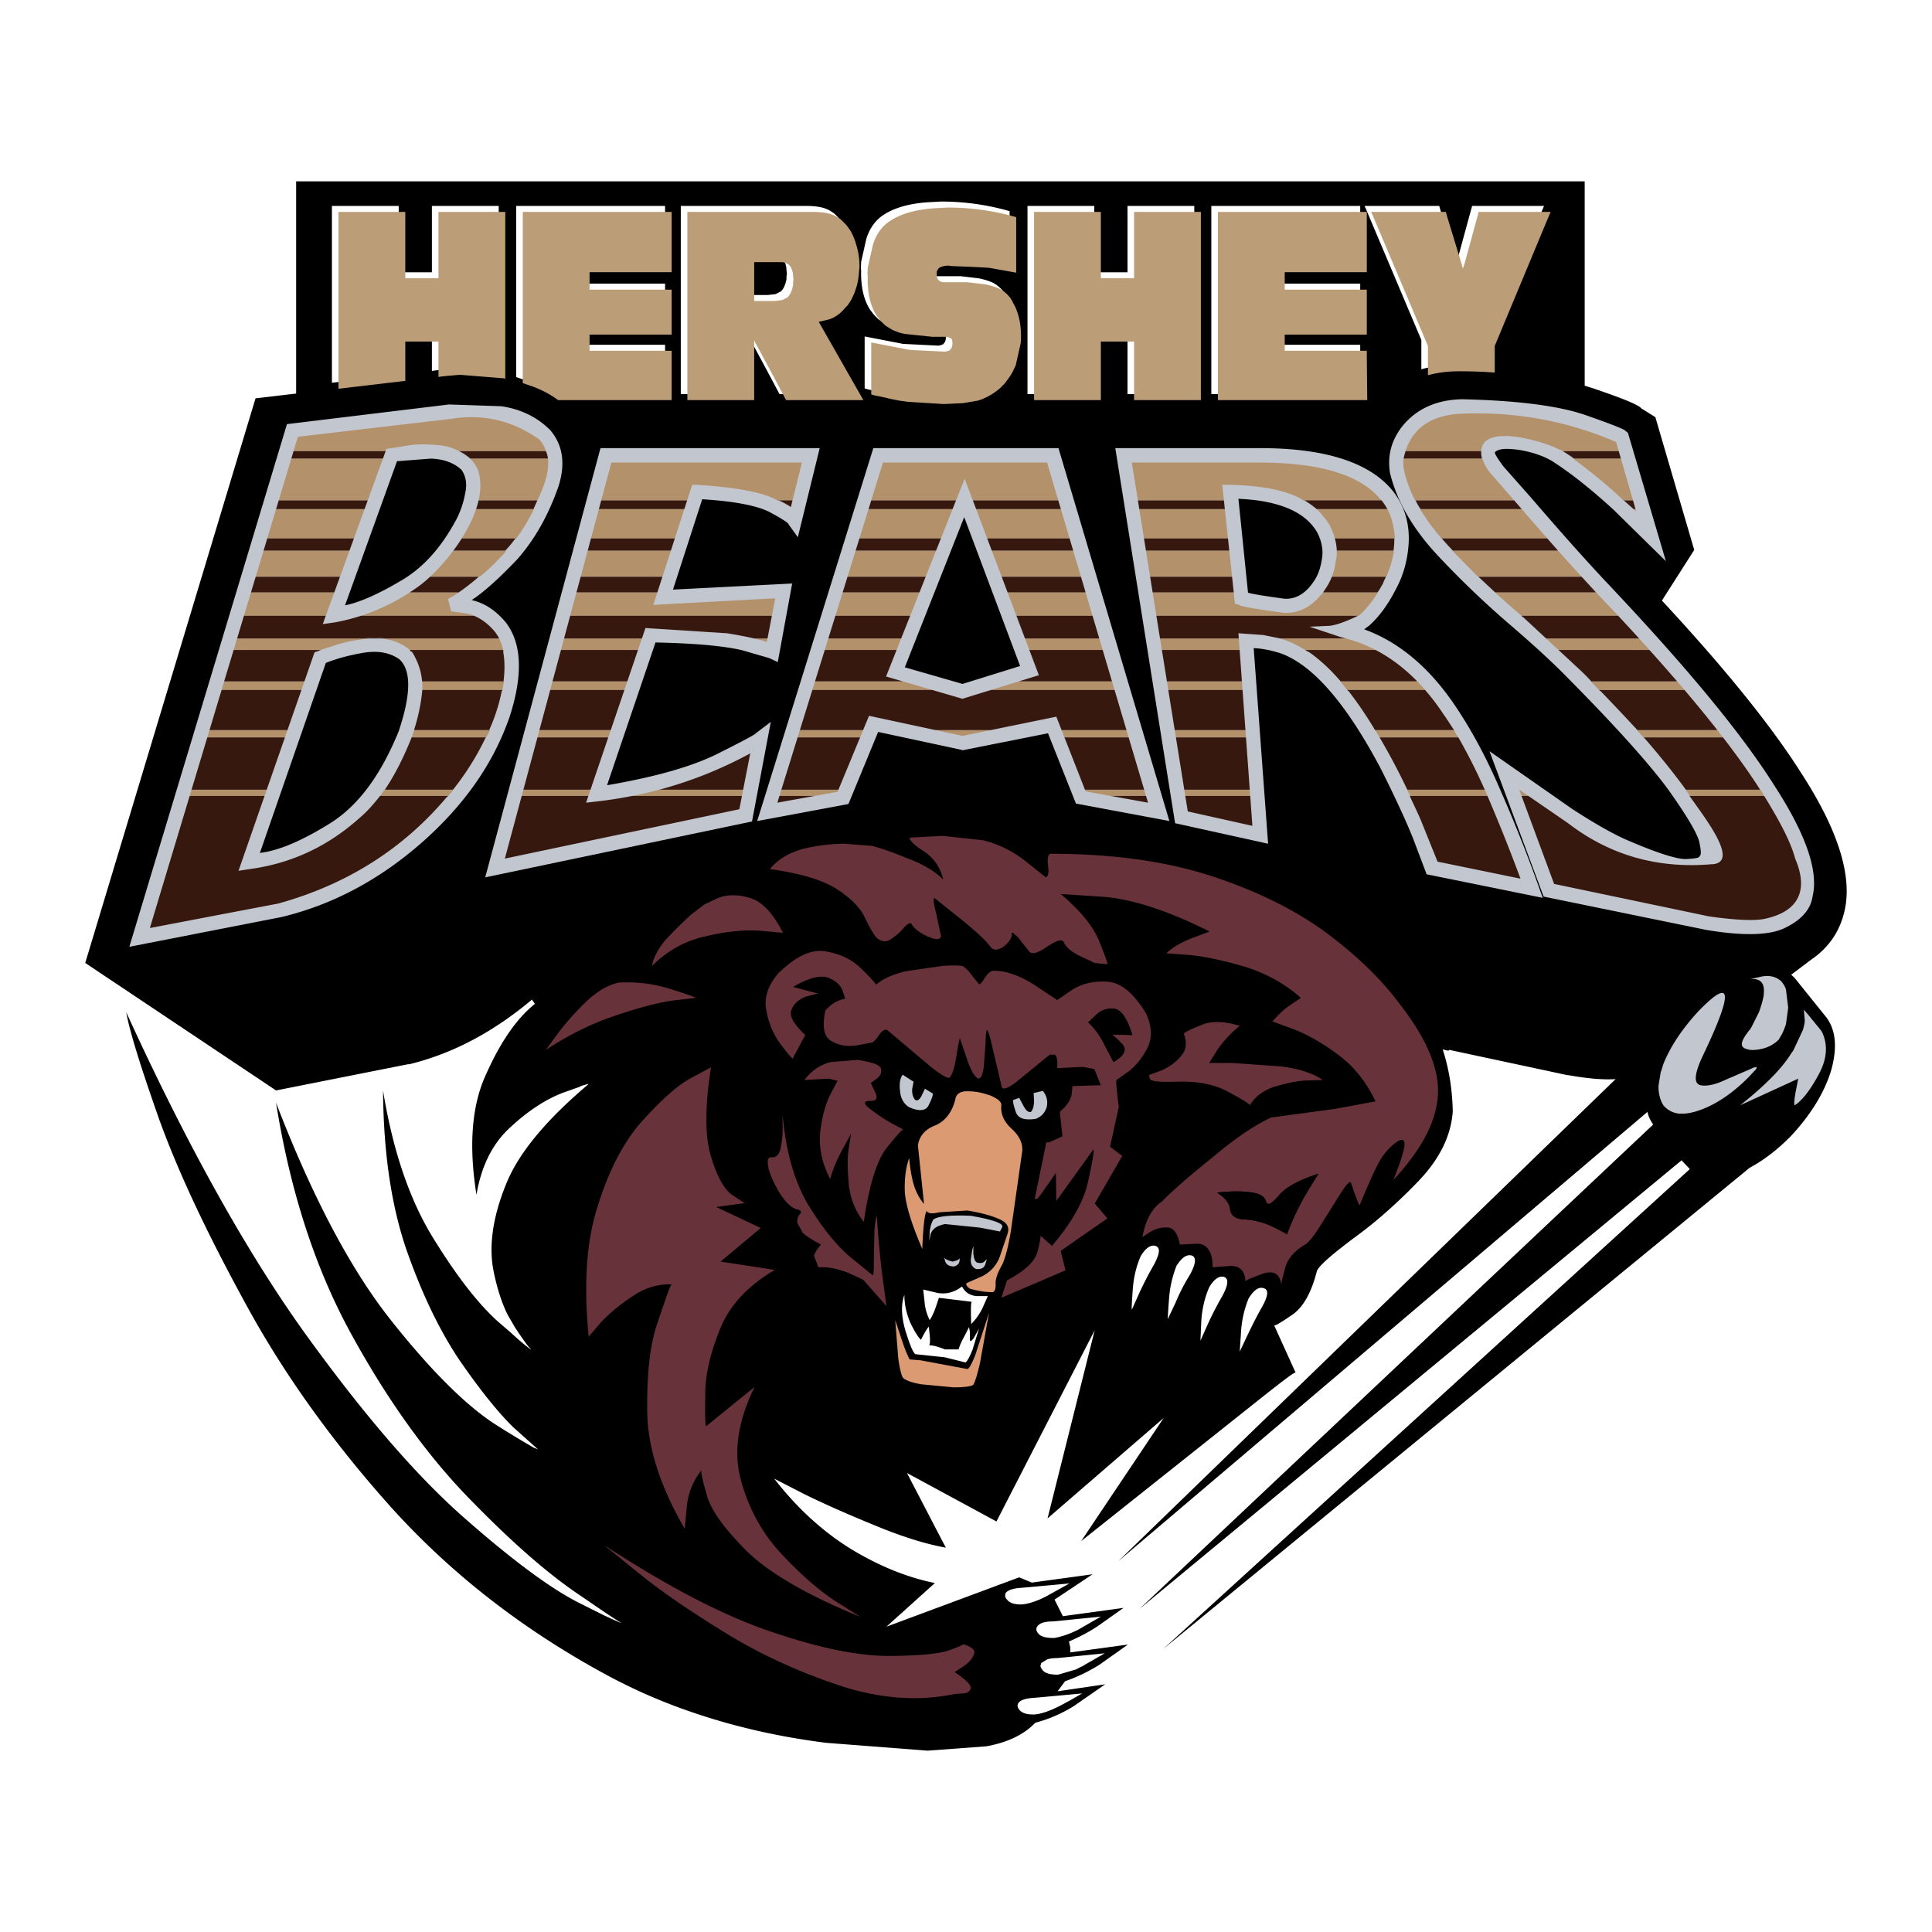<svg xmlns="http://www.w3.org/2000/svg" width="2500" height="2500" viewBox="0 0 192.756 192.756"><g fill-rule="evenodd" clip-rule="evenodd"><path fill="#fff" d="M0 0h192.756v192.756H0V0z"/><path d="M158.932 38.742c-.26-.087-.566-.174-.828-.262V18.093H29.546v21.172l-4.052.479-16.99 56.329 19.038 12.721 13.157-2.614h.13c4.313-1.046 8.408-3.224 12.242-6.447l.305.436c-.044 0-.087.044-.131.087-1.786 1.481-3.354 3.79-4.749 6.927-1.438 3.094-1.743 7.102-.958 12.024.479-2.919 1.655-5.185 3.398-6.753 1.786-1.655 3.485-2.744 5.141-3.397l1.96-.697-.261.043.915-.262v.044c-4.27 3.616-7.058 6.971-8.277 10.151-1.263 3.18-1.656 6.012-1.176 8.451.349 1.742.828 3.224 1.438 4.443l.741 1.264c.871 1.307 1.394 2.004 1.524 2.091l.043.044h-.043c-.13-.088-.828-.61-1.96-1.656l-1.263-1.089c-2.048-1.829-4.226-4.661-6.579-8.495-2.309-3.79-3.964-8.669-4.923-14.594.044 6.056.784 11.326 2.309 15.813 1.568 4.487 3.354 8.19 5.358 11.153 2.048 2.962 3.834 5.184 5.358 6.665l2.439 2.179-.436-.175a96.874 96.874 0 0 1-4.008-2.439c-2.832-1.874-6.273-5.271-10.238-10.281-4.007-5.054-7.842-12.285-11.458-21.695 1.438 8.974 3.965 16.686 7.58 23.22 3.573 6.491 7.45 11.894 11.589 16.162 4.095 4.227 7.667 7.363 10.629 9.41l2.483 1.699c1.351.915 2.091 1.395 2.178 1.395-.043.043-.61-.218-1.743-.741l-2.614-1.307c-2.875-1.481-6.665-4.313-11.414-8.495-4.792-4.226-10.063-10.368-15.901-18.472-5.794-8.103-11.719-18.732-17.73-31.889.305 1.786 1.394 5.314 3.267 10.63 1.917 5.314 4.792 11.413 8.583 18.34 3.746 6.927 8.625 13.767 14.55 20.389 5.969 6.621 13.113 12.198 21.477 16.729a55.561 55.561 0 0 0 6.535 3.006c4.792 1.83 9.889 3.094 15.422 3.791l10.106.783 5.882-.436c2.135-.392 3.746-1.176 4.879-2.353a13.992 13.992 0 0 0 3.832-1.655l3.139-2.179-4.75.697.742-1.002a16.853 16.853 0 0 0 3.441-1.655l2.83-2.004-5.75.784v-.479l-.131-.609c1.09-.479 2.092-1.002 2.92-1.568l2.525-1.786-6.055.827-.828-1.655 3.791-2.526-6.057.828-1.264-.523-13.243 4.923 4.836-4.356c-2.832-.566-5.664-1.742-8.452-3.441-2.789-1.742-5.315-4.052-7.581-6.971l3.05 1.568c1.96.959 4.226 1.961 6.883 3.05 2.614 1.089 5.01 1.873 7.188 2.266l-3.877-7.45 8.931 4.836 9.801-19.081-4.705 18.776 11.588-10.021-8.232 12.285 18.078-14.376c2.092-1.655 3.182-2.483 3.312-2.439l-2.135-4.705c.131.044.697-.305 1.785-1.045 1.09-.741 1.918-2.179 2.484-4.4.26-.566 1.48-1.612 3.615-3.224 2.178-1.568 4.355-3.485 6.49-5.707s3.268-4.531 3.443-6.971c-.045-2.134-.35-4.182-1.004-6.187l.566.131.088-.087 11.807 2.527h.086c1.744.305 3.311.479 4.705.392l-49.619 48.096 52.799-44.828c.088.479.307.871.566 1.264l-51.23 48.312 54.062-44.741.828.872-52.539 47.877 58.508-48.008c1.393-.741 2.744-1.786 4.051-3.094 2.004-2.134 3.355-4.312 4.053-6.534.652-2.266.521-4.052-.438-5.358l-3.049-3.79a2.47 2.47 0 0 0-.479-.479l1.961-1.481c1.742-1.176 2.875-2.788 3.354-4.836.828-3.485-.609-8.103-4.312-13.81-3.006-4.748-7.668-10.499-13.896-17.208l3.223-5.053-3.877-13.244-1.395-.871c-.255-.353-1.866-1.006-4.829-2.008z"/><path fill="#fff" d="M135.709 21.154v-.61h-14.855V39.32h14.9l-.045-4.313v-.61h-8.189v-1.611h8.189v-4.488h-8.189v-1.742h8.189v-5.402zM119.154 21.154v-.61h-6.664v6.622h-3.312v-6.622h-6.664V39.32h6.664v-5.837h3.312V39.32h6.664V21.154zM100.727 21.546v-.479a24.623 24.623 0 0 0-6.795-.958h-.087l-.741.043c-2.266.087-4.008.566-5.228 1.481-.653.522-1.133 1.22-1.438 2.178l-.522 2.309c0 .305-.044.566 0 .871-.044 1.743.305 3.05.958 4.008.131.131.218.305.349.436l.131.13.261.261c.218.174.479.305.741.479.131.043.261.131.436.174.305.131.653.218 1.046.262l2.526.262h1.133c.305 0 .522.043.653.13h.044c.13.088.174.262.174.523 0 .218-.043.392-.131.522l-.087.087v.044c-.131.087-.305.131-.479.174h-.087l-3.485-.174-3.833-.741v5.184c.13.044.305.087.479.131.305.043.61.131.872.174.479.13.958.218 1.394.305l.915.131 3.572.218 1.917-.087 1.525-.262c.829-.261 1.569-.697 2.266-1.307.086-.087.174-.218.305-.305.305-.392.609-.784.871-1.263l.305-.654.479-2.135c.045-.261.045-.522.045-.74 0-1.089-.176-2.048-.566-2.919-.088-.174-.174-.349-.262-.479 0-.087-.043-.131-.088-.174-.043-.087-.086-.131-.086-.174a3.488 3.488 0 0 0-.916-.872c-.043 0-.086-.043-.131-.087-.348-.174-.871-.349-1.48-.479l-1.83-.218h-2.353c-.087 0-.131 0-.218-.043-.087 0-.218-.087-.305-.174-.13-.131-.174-.305-.174-.523v-.044-.043-.218c.044-.087.044-.174.131-.217l.043-.087c0-.043.043-.043.087-.087.218-.13.523-.218.958-.218l.218.044 2.178.087 1.611.087 2.658.479h.043v-5.053h-.002zM83.737 21.808l-.043-.044c-.217-.218-.392-.436-.61-.566-.261-.174-.479-.305-.74-.392-.479-.174-1.133-.262-1.961-.262h-12.46V39.32h6.665v-5.968c.043.087.087.174.131.305.044.043.044.087.087.13l.262.479.349.654a417.7 417.7 0 0 1 2.353 4.4h7.71l-4.443-7.798c.043-.043.087-.043.13-.043l.741-.175c.174-.043.305-.086.392-.13l.218-.087.044-.044c.348-.174.74-.479 1.089-.915a2.74 2.74 0 0 0 .349-.392l.305-.479c.131-.305.305-.61.392-.958.218-.566.305-1.176.349-1.786l.043-.479v-.044c0-.871-.13-1.656-.392-2.396v-.044c-.13-.348-.261-.697-.436-1.002a.968.968 0 0 0-.13-.218c-.044-.043-.087-.087-.087-.131-.132-.174-.22-.304-.307-.391zm-9.149 3.746H77.376c.349.043.61.174.784.392.087.087.131.218.218.392 0 .044 0 .087.044.174.043.218.043.479.087.785v.043c-.043.174-.043.392-.043.566l-.087.305c0 .043 0 .087-.043.13l-.044.131a1.633 1.633 0 0 1-.392.61l-.523.261-.74.087H74.59v-3.876h-.002zM153.789 21.154l.262-.61h-7.189v.044l-1.393 5.097-.045.131c-.043.131-.086.261-.131.392v-.043l-.043-.131c-.043-.087-.043-.131-.043-.174l-1.438-4.705-.176-.61h-7.449l.088.218a.334.334 0 0 1 .086.175l5.49 12.982v2.919c.959-.261 2.004-.392 3.137-.392 1.264 0 2.396.043 3.529.131V33.92l5.315-12.766zM66.355 28.952v-.654h-8.19v-1.742h8.19V20.544H51.5v17.077l1.132.393c.871.349 1.699.784 2.396 1.307h11.327v-4.923h-8.19v-1.612h8.19v-3.834zM49.757 21.154v-.61h-6.666v6.622H39.78v-6.622h-6.665v17.644l6.665-.785v-3.92h3.311v3.528l.262-.043.392-.043 1.481-.132 4.313.349h.044l.174.044V21.154z"/><path fill="#bb9e77" d="M136.365 21.752v-.61H121.51v18.776h14.9l-.045-4.313v-.609h-8.189v-1.612h8.189v-4.488h-8.189v-1.742h8.189v-5.402zM119.811 21.752v-.61h-6.665v6.622h-3.312v-6.622h-6.664v18.776h6.664v-5.837h3.312v5.837h6.665V21.752zM101.383 22.144v-.479a24.628 24.628 0 0 0-6.795-.958h-.087l-.741.043c-2.266.087-4.008.566-5.228 1.481-.653.522-1.133 1.22-1.438 2.178l-.522 2.309c0 .305-.044.566 0 .871-.044 1.743.305 3.05.958 4.008.131.13.218.305.349.436l.131.131.261.261c.218.174.479.305.741.479.131.044.261.131.436.175.305.13.653.217 1.046.261l2.526.262h1.133c.305 0 .522.043.653.131h.044c.13.087.174.261.174.522 0 .218-.043.392-.131.522l-.087.087v.044c-.131.087-.305.13-.479.174h-.087l-3.485-.174-3.833-.741v5.184c.13.044.305.088.479.131.305.043.61.13.872.174.479.13.958.218 1.394.305l.915.131 3.572.218 1.917-.087 1.525-.261c.828-.261 1.568-.697 2.266-1.307.086-.087.174-.218.305-.305.305-.392.609-.784.871-1.263l.305-.653.48-2.135c.043-.262.043-.523.043-.741 0-1.089-.176-2.047-.566-2.918-.088-.174-.174-.349-.262-.479 0-.086-.043-.13-.088-.174-.043-.087-.086-.13-.086-.174a3.472 3.472 0 0 0-.916-.872c-.043 0-.086-.043-.131-.087-.348-.174-.871-.349-1.48-.479l-1.83-.218h-2.352c-.087 0-.131 0-.218-.044-.087 0-.218-.087-.305-.174-.13-.131-.174-.305-.174-.523v-.043-.044-.218c.044-.087.044-.174.131-.218l.043-.087c0-.044.043-.044.087-.087.218-.131.522-.218.958-.218l.218.043 2.178.087 1.611.087 2.658.479h.043v-5.053h-.002zM84.393 22.405l-.043-.043c-.218-.218-.392-.436-.61-.566-.261-.174-.479-.305-.74-.392-.479-.174-1.133-.261-1.961-.261H68.58v18.776h6.665V33.95c.043.087.087.174.131.305.044.044.044.087.087.131l.262.479.349.654a417.7 417.7 0 0 1 2.353 4.4h7.711l-4.444-7.798c.043-.043.087-.043.13-.043l.741-.174c.174-.043.305-.087.392-.131l.218-.087.044-.043c.348-.174.74-.479 1.089-.915.131-.131.262-.262.349-.393l.305-.479c.131-.305.305-.61.393-.958.217-.566.305-1.176.349-1.786l.043-.479v-.043a7.1 7.1 0 0 0-.392-2.396v-.043c-.131-.348-.262-.697-.436-1.002a.968.968 0 0 0-.13-.218c-.044-.043-.087-.087-.087-.131-.134-.177-.222-.307-.309-.395zm-9.148 3.747H78.033c.349.043.61.174.784.392.087.087.131.218.218.392 0 .043 0 .087.044.174.043.218.043.479.087.784v.044c-.043.174-.043.392-.043.566l-.087.305c0 .043 0 .087-.043.13l-.043.13a1.633 1.633 0 0 1-.392.61l-.523.261-.74.087h-2.047v-3.875h-.003zM154.445 21.752l.262-.61h-7.189v.043l-1.393 5.097-.045.131c-.043.13-.086.261-.131.392v-.044l-.043-.131c-.043-.087-.043-.13-.043-.174l-1.438-4.705-.176-.61H136.8l.088.218c.043.043.086.13.086.174l5.49 12.982v2.919c.959-.261 2.004-.392 3.137-.392 1.264 0 2.396.044 3.529.131v-2.658l5.315-12.763zM67.011 29.55v-.653h-8.19v-1.743h8.19V21.142H52.156v17.077l1.132.392c.871.349 1.699.784 2.396 1.307h11.327v-4.923h-8.19v-1.612h8.19V29.55zM50.413 21.752v-.61h-6.665v6.622h-3.311v-6.622h-6.666v17.644l6.666-.785v-3.92h3.311v3.528l.261-.043.392-.044 1.481-.13 4.313.348h.044l.174.043V21.752z"/><path d="M154.881 46.018c2.09 1.35 4.096 3.006 6.1 4.835l5.227 5.141-3.789-12.808-.219-.174c-.086-.174-1.438-.697-4.051-1.612-2.658-.915-6.752-1.438-12.242-1.568-2.527.044-4.531.915-5.969 2.658-1.133 1.438-1.523 2.962-1.264 4.661.654 2.745 2.18 5.446 4.574 8.06a90.733 90.733 0 0 0 7.799 7.45c2.004 1.742 3.834 3.398 5.402 5.01 4.748 4.792 8.059 8.495 9.932 11.022 1.83 2.57 2.877 4.313 3.137 5.228.219.958.219 1.438.045 1.481.043.174-.393.262-1.395.305-.959 0-3.006-.653-6.186-2.047-1.568-.741-3.268-1.743-5.141-2.963l-8.234-5.75 5.402 14.507 16.162 3.311c3.834.654 6.535.566 8.059-.261 1.568-.784 2.441-1.83 2.615-3.093.609-2.526-.697-6.229-3.834-11.065-3.441-5.446-9.105-12.198-16.859-20.388-2.527-2.701-5.01-5.533-7.449-8.365l-2.701-3.049c-.697-.958-1.002-1.438-.785-1.481.35-.305 1.133-.348 2.354-.174 1.263.214 2.351.562 3.31 1.129zM54.944 42.968c-1.264-1.307-2.919-2.135-4.923-2.439l-5.228-.174-16.163 1.96-15.726 52.146 15.161-2.962c5.097-1.22 9.758-3.703 13.984-7.406 4.27-3.747 7.188-7.929 8.8-12.59 1.35-4.183 1.22-7.319-.392-9.41-1.045-1.264-2.222-1.96-3.398-2.222 1.263-.827 2.788-2.222 4.531-4.051 1.699-1.917 3.093-4.313 4.139-7.319.696-2.223.435-4.052-.785-5.533z" fill="#c1c6cf"/><path d="M45.49 51.898a9.129 9.129 0 0 0 .915-2.657c.218-.915.087-1.699-.349-2.353-.74-.697-1.742-1.089-3.093-1.132l-3.354.261-5.184 14.376c1.35-.261 3.18-1.045 5.402-2.353 2.265-1.262 4.138-3.31 5.663-6.142zM36.167 65.143c-1.481.261-2.701.609-3.66 1.001L25.93 85.095c1.874-.218 4.226-1.22 7.014-2.962 2.788-1.743 5.053-4.792 6.84-9.192 1.22-3.66 1.263-6.012.087-7.145-.959-.697-2.179-.915-3.704-.653z"/><path fill="#c1c6cf" d="M105.604 44.71H87.132L75.544 81.915l9.105-1.699 2.963-7.189 8.32 1.786.131.044.174-.044 8.322-1.655 2.787 7.014 9.324 1.743-11.066-37.205z"/><path d="M90.274 66.58l5.751 1.655 5.75-1.786-5.576-14.855-5.925 14.986z"/><path d="M70.061 49.808c3.442.218 5.75.697 6.927 1.394 1.22.653 1.743 1.045 1.699 1.132l.915 1.264 2.179-8.887H59.91l-11.5 42.824 26.618-5.576 1.874-9.933-1.438 1.089c-.043.131-1.351.828-3.877 2.091-2.527 1.263-6.187 2.309-11.022 3.137L65.4 64.097c3.965.087 6.84.349 8.669.784l2.701.784.828.392 1.438-7.841-11.893.609 2.918-9.017zM138.457 48.413c-2.396-2.439-6.621-3.703-12.721-3.703h-14.463l5.967 37.422 9.279 2.047-1.438-19.517c.871.043 1.744.218 2.701.523 3.225 1.176 6.535 5.01 9.977 11.5 1.35 2.701 2.439 5.01 3.225 6.971l1.35 3.572 11.588 2.353-.436-1.22a146.651 146.651 0 0 0-3.834-9.628c-1.35-3.137-2.83-5.882-4.443-8.277-2.57-3.833-5.619-6.404-9.105-7.667l.523-.393c.916-.828 1.787-1.96 2.57-3.485.828-1.481 1.264-3.093 1.352-4.835.086-2.221-.611-4.138-2.092-5.663z" fill="#c1c6cf"/><path d="M128.176 59.74c1.09.043 2.047-.479 2.875-1.699.436-.61.697-1.35.828-2.222.174-.871 0-1.786-.436-2.657-1.176-2.092-3.834-3.224-7.885-3.398l.957 9.366c.567.175 1.788.349 3.661.61z"/><path d="M180.889 101.823a1.112 1.112 0 0 1-.217-.261l-.697-.828v.044l.086 1.045c0 .262-.086.566-.174.915l-.959 2.048c-.043.043-.043.087-.086.131l-.045.043c0 .044-.043.088-.086.131-.871 1.438-2.57 3.181-5.098 5.185l5.795-2.658-.262 1.351c-.131.784-.174 1.221-.088 1.308.74-.479 1.525-1.481 2.354-3.006.871-1.569 1.002-3.007.348-4.356-.262-.352-.567-.699-.871-1.092zM177.752 97.946c-.043-.044-.043-.087-.088-.087-.521-.436-1.131-.566-1.873-.436l-1.176.261c1.045-.087 1.482.393 1.35 1.525 0 .087 0 .174-.043.305-.086.479-.262 1.002-.436 1.481l-.74 1.48-.131.218c-.174.175-.305.393-.436.566-.436.654-.523 1.046-.217 1.264.043.044.086.087.174.087.436.218 1.045.175 1.785 0a3.505 3.505 0 0 0 1.438-.784l.131-.13c0-.044.045-.088.088-.175.262-.393.436-.828.609-1.351l.219-1.612v-.043l-.219-1.786c-.087-.303-.261-.565-.435-.783z" fill="#c1c6cf"/><path d="M175.182 106.703c.131-.219.088-.306-.088-.219a.61.61 0 0 0-.26.088l-.393.174-2.223.959c-1.088.522-1.959.696-2.57.566-.652-.175-.609-1.046.131-2.701 3.18-6.622 3.094-8.19-.305-4.705-1.654 1.786-2.832 3.572-3.529 5.314-.086.305-.174.566-.262.828l-.217 1.351c0 .784.174 1.438.523 1.96.391.436.871.697 1.48.784.609.044 1.307-.043 2.135-.349 1.611-.565 3.311-1.698 5.01-3.441.263-.304.437-.479.568-.609z" fill="#c1c6cf"/><path d="M118.723 127.178c.609-1.133.652-1.742.174-1.917-.523-.13-1.002.219-1.525 1.046a11.23 11.23 0 0 0-.74 3.312 92.081 92.081 0 0 0-.131 2.004l.785-1.656a18.343 18.343 0 0 1 1.437-2.789zM126.084 128.528c-.479-.174-1.002.175-1.523 1.046a10.524 10.524 0 0 0-.74 3.267l-.133 2.005.785-1.655c.479-1.002.959-1.961 1.438-2.789.609-1.09.696-1.743.173-1.874zM120.639 128.441c-.436 1.002-.697 2.091-.783 3.311l-.088 2.005.74-1.656c.48-1.045.959-1.96 1.438-2.788.611-1.133.654-1.742.176-1.917-.481-.13-1.003.217-1.483 1.045zM115.107 126.22c.609-1.133.695-1.743.174-1.917-.48-.131-1.002.218-1.482 1.046-.436 1.002-.697 2.091-.783 3.311-.088 1.22-.131 1.917-.088 2.004l.74-1.655c.48-1.047.959-1.961 1.439-2.789z" fill="#fff"/><path d="M120.682 92.937c-.086.043-.695.261-1.742.653-1.088.436-1.959.915-2.57 1.524l2.439.175c1.568.174 3.355.566 5.447 1.176 2.047.653 3.92 1.655 5.531 3.093l-1.088.741c-.654.436-1.221 1.002-1.744 1.611l2.135.784c1.352.523 2.832 1.351 4.4 2.527 1.611 1.176 2.832 2.744 3.746 4.661l-3.963.74-6.447.872c-1.613.74-3.574 2.047-5.883 4.008-2.352 1.873-4.008 3.354-4.965 4.312h.043c-1.047.654-1.742 1.873-2.047 3.66.043-.088.305-.262.871-.61a2.873 2.873 0 0 1 1.699-.392c.564.043.957.609 1.176 1.698l1.742-.087c1.002.043 1.525.828 1.525 2.353l1.699-.131c1-.044 1.523.479 1.568 1.525.174-.175.783-.393 1.828-.784 1.047-.306 1.656.086 1.744 1.176 0-.218.129-.74.348-1.524.219-1.046.914-1.874 2.047-2.527.393-.261.916-.915 1.613-2.048l1.916-3.049c.609-.959.959-1.307 1.045-1.046.523 1.568.828 2.309.871 2.179.566-1.351 1.09-2.614 1.656-3.747.523-1.133 1.264-2.004 2.092-2.57.564-.349.783-.131.697.523a12.014 12.014 0 0 1-.611 2.047l-.479 1.264c2.832-3.05 4.312-5.882 4.443-8.539.131-2.613-1.176-5.663-3.92-9.148-1.787-2.396-4.227-4.748-7.275-7.014-3.094-2.265-6.885-4.139-11.414-5.62-4.531-1.481-9.889-2.222-16.076-2.222-.217.087-.305.479-.217 1.176.086.653.043 1.046-.219 1.176l-2.135-1.699c-1.307-1.002-2.701-1.655-4.139-2.003l-4.051-.436-3.224.174c-.131.218.349.697 1.351 1.351 1.001.653 1.655 1.568 1.96 2.832-.872-.871-2.091-1.568-3.616-2.134-1.481-.61-2.658-1.002-3.442-1.22l-2.788-.218c-1.351 0-2.745.174-4.182.523-1.394.392-2.483 1.045-3.268 2.004 3.137.436 5.402 1.133 6.752 2.047 1.394.915 2.265 1.83 2.701 2.745.436.915.828 1.611 1.176 2.047.522.436 1.002.479 1.481.131a5.72 5.72 0 0 0 1.307-1.176c.392-.392.653-.522.74-.261.305.436.828.871 1.656 1.22.783.349 1.219.305 1.263-.087l-.522-2.396c-.262-1.001-.262-1.437-.087-1.35l2.831 2.265c1.439 1.177 2.353 2.048 2.746 2.614.305.348.74.305 1.307-.087.521-.436.828-.872.783-1.263-.043-.218.176-.087.654.392l1.133 1.438c.305.261.914.043 1.785-.566.916-.61 1.438-.741 1.613-.436.217.523.74.959 1.611 1.395l1.48.697 1.264.131c.045-.131-.262-.915-.871-2.44-.654-1.481-1.916-3.006-3.791-4.575l4.574.305c2.925.303 6.367 1.479 10.287 3.44zm7.713 30.233c-.045-.087-.523-.349-1.439-.784-.871-.436-1.916-.697-3.049-.74-.697-.087-1.09-.393-1.176-.959-.043-.609-.48-1.176-1.307-1.699 1.219-.13 2.264-.174 3.223-.043.959.087 1.525.393 1.656.915.131.479.566.261 1.264-.566.695-.828 2.004-1.568 3.963-2.179l-1.307 2.135a26.197 26.197 0 0 0-1.828 3.92z" fill="#68323b"/><path d="M126.955 122.386c.916.436 1.395.697 1.439.784a26.454 26.454 0 0 1 1.828-3.921l1.307-2.135c-1.959.61-3.268 1.351-3.963 2.179-.697.827-1.133 1.045-1.264.566-.131-.522-.697-.828-1.656-.915-.959-.131-2.004-.087-3.223.043.826.523 1.264 1.09 1.307 1.699.086.566.479.872 1.176.959 1.133.043 2.178.305 3.049.741z"/><path d="M118.113 103.13c.348.959.217 1.699-.35 2.31-.523.61-1.176 1.045-1.873 1.351l-1.176.436c-.088 0-.088.174.043.436.088.218.914.305 2.439.262 2.266-.088 4.051.261 5.402 1.045 1.395.741 2.092 1.177 2.092 1.308.521-.871 1.393-1.524 2.525-1.874 1.178-.348 2.223-.566 3.18-.609l1.57-.044c-1.004-.697-2.396-1.133-4.139-1.351l-4.881-.348h-2.309l.871-1.395c.611-.828 1.307-1.612 2.178-2.309-1.566-.479-2.875-.523-3.92-.044-1.085.434-1.652.739-1.652.826zM71.672 89.582l-1.394.653-1.307 1.002c-.784.697-1.611 1.524-2.483 2.439-.828.958-1.307 1.874-1.438 2.701 1.525-1.525 3.311-2.526 5.359-2.962 2.004-.479 3.747-.654 5.315-.566l2.396.218c-1.002-1.96-2.091-3.137-3.311-3.485-1.176-.349-2.222-.349-3.137 0zM67.142 99.819l2.265-.262c-.087-.087-.958-.392-2.614-.914-1.699-.523-3.354-.697-5.053-.61-1.046.218-2.178.871-3.268 1.917a26.28 26.28 0 0 0-2.832 3.18l-1.176 1.612c2.396-1.568 4.749-2.701 7.014-3.441 2.309-.784 4.183-1.264 5.664-1.482z" fill="#68323b"/><path d="M101.994 114.806c.043-.784-.307-1.481-1.047-2.178-.783-.697-1.133-1.481-1.045-2.396 0-.305-.35-.609-1.045-.915-.74-.261-1.438-.436-2.223-.436-.74-.044-1.219.218-1.307.741-.305 1.307-1.002 2.221-2.003 2.656-1.046.393-1.612 1.09-1.743 2.005l.61 5.837c-.305-.348-.61-.827-.872-1.48-.261-.654-.479-1.699-.61-3.094-.348.959-.479 2.092-.436 3.354.087 1.308.654 3.181 1.743 5.707.087-2.134.218-3.441.436-3.79.131.262.566.305 1.264.131l2.788-.174c1.613.261 2.744.609 3.486 1.002.521.305.74.74.521 1.351l-.783 2.309a3.515 3.515 0 0 1-1.787 1.917l-1.481.653c-.13.131-.043.305.306.566.914.261 1.656.349 2.265.349.217-.044.305-.305.305-.784-.043-.479.174-1.133.654-1.96.305-.654.609-1.787.871-3.398l1.133-7.973z" fill="#dc9a73"/><path d="M85.569 105.744l-2.701.218c-1.046.262-1.917.871-2.614 1.786l2.439-.131.871.218-.784 1.481c-.479 1.002-.784 2.222-.958 3.703-.13 1.481.174 3.006 1.002 4.618.175-.697.523-1.612 1.09-2.701l1.001-1.83-.261 1.612c-.131 1.045-.087 2.222.043 3.616.174 1.307.654 2.526 1.481 3.572.523-3.572 1.264-6.056 2.266-7.363 1.002-1.22 1.524-1.873 1.699-1.829l-1.437-.784c-.828-.479-1.525-1.002-2.091-1.438-.523-.479-.393-.697.392-.653.479-.044.566-.349.305-.872l-.436-.914.653-.479c.349-.305.479-.653.349-1.002s-.915-.61-2.309-.828z" fill="#68323b"/><path d="M94.326 125.915c.131.305.436.436.872.436.305-.088.479-.262.523-.479l.043-.349c-.043.131-.305.262-.74.349-.479-.131-.741-.261-.828-.392l.13.435zM92.714 123.823l.13-.696c.174-.523.61-.828 1.438-1.003l3.442.35 2.047.392.219-.436c.174-.349-.871-.741-3.138-1.133-2.003-.087-3.223.044-3.703.349-.174.218-.305.609-.392 1.176l-.043 1.001zM97.463 125.958c-.219-.131-.305-.436-.35-.871v-.74c-.043.043-.129.392-.217 1.045-.13.61.044 1.002.479 1.22.48.044.785-.087.916-.435l.174-.566-.262.261c-.174.173-.435.173-.74.086z" fill="#c1c6cf"/><path d="M90.841 132.014c-.392-.915-.61-1.83-.61-2.831-.349.958-.305 2.134.087 3.528.436 1.394.741 2.178 1.002 2.396l2.919.306 2.091.522c.174-.131.392-.522.697-1.264l.652-2.135-.521.959c-.262.349-.392.392-.392.13v-.74l-.088-.479-.436.872a6.829 6.829 0 0 0-.609 1.351h-1.351c-.784-.306-1.307-.436-1.568-.393.087-.218.087-.566.043-1.045l-.087-.828c-.174.174-.436.609-.784 1.307-.261-.219-.61-.785-1.045-1.656z" fill="#fff"/><path d="M89.621 135.542c.13.915.261 1.525.436 1.874.174.261.828.522 1.873.696l3.224.306c1.045 0 1.742-.087 1.959-.262.176-.305.393-1.002.654-2.135l.914-5.054-1.393 4.27c-.349.871-.611 1.351-.785 1.351l-4.661-.871-1.089-.087c-.174-.305-.479-1.002-.827-2.092l-.61-1.829.305 3.833z" fill="#dc9a73"/><path d="M97.463 129.312c-.654-.044-1.176-.349-1.481-.958-.741.566-1.525.784-2.396.653l-1.481-.349.131 1.133c.043.697.218 1.307.522 1.917.218-.349.436-.784.61-1.308l.305-.914 3.268.392c-.088.175-.088.915-.044 2.222a5.89 5.89 0 0 0 1.176-1.699l.48-1.089h-1.09z" fill="#fff"/><path d="M114.496 104.524c.479-1.002.436-2.178-.174-3.441-1.221-2.004-2.482-3.05-3.834-3.137-1.35-.087-2.482.174-3.484.784l-1.525 1.046-2.439-1.612c-1.48-.915-2.832-1.351-4.051-1.307-.262.131-.523.349-.785.784-.217.392-.436.566-.523.566l-.696-.872c-.35-.479-.654-.783-.959-.958-.262-.044-.958-.087-2.047 0l-3.617.523c-1.264.306-2.265.741-2.963 1.351-.043-.131-.479-.653-1.394-1.524-.872-.915-2.048-1.525-3.529-1.786-1.481-.305-3.049.436-4.835 2.178-1.046 1.22-1.438 2.483-1.177 3.703a7.865 7.865 0 0 0 1.351 3.268c.653.871 1.089 1.395 1.264 1.525l1.263-2.354c-1.176-1.089-1.655-1.96-1.351-2.569.261-.61.741-1.003 1.438-1.264l1.176-.306-2.483-.653c1.481-.871 2.614-1.176 3.398-.958.741.262 1.22.653 1.481 1.176.218.566.305.915.305.959-.741.131-1.394.522-1.96 1.176-.349 1.655-.13 2.657.61 3.05.741.436 1.568.566 2.483.436l1.611-.305c.175-.087.393-.349.654-.741.305-.436.566-.566.784-.522l4.444 3.746c.958.741 1.524 1.09 1.786 1.046.305-.305.522-1.002.697-2.135.174-1.089.305-1.698.348-1.83l.697 2.049c.392 1.176.784 1.873 1.176 2.003.262-.043.436-.479.523-1.263l.174-2.353c0-.784.088-1.177.131-1.264.088.087.262.479.436 1.264l1.045 4.443c.131.306.566.131 1.264-.349l3.529-2.875h.479c.219.087.305.522.262 1.351l2.527-.131 1.176.218.652 1.612-2.83.087-.088.827c-.088.566-.479 1.133-1.176 1.743l.262 2.439-1.352.61h-.262l-1.131 5.532c.043.349.348.043.957-.871l1.133-1.612.043 2.788 3.703-5.141c.088.131-.086 1.177-.521 3.137-.393 1.961-1.613 4.139-3.617 6.491l-1.176-1.046c.088.088 0 .61-.262 1.612-.26 1.002-1.307 1.96-3.049 2.875l-.523 1.612-.043.087h.088l6.316-2.701-.48-1.917.088-.087 4.574-3.18-1.264-1.481 2.744-4.749-1.219-.914.871-3.965c-.217-1.743-.305-2.657-.217-2.701l1.219-.871c.741-.565 1.353-1.35 1.874-2.352zm-1.525-1.263l-2.09-.043c.131.043.523.348 1.045.915.566.565.262 1.176-.828 1.829l-.826-1.568c-.48-1.002-1.047-1.785-1.699-2.396l.828-.784c.521-.479 1.133-.654 1.828-.566.654.13 1.263 1.001 1.742 2.613z" fill="#68323b"/><path d="M110.881 103.218l2.09.043c-.479-1.611-1.088-2.482-1.742-2.613-.695-.088-1.307.087-1.828.566l-.828.784c.652.61 1.219 1.394 1.699 2.396l.826 1.568c1.09-.653 1.395-1.264.828-1.829-.522-.568-.914-.872-1.045-.915z"/><path d="M87.182 126.133c0 .784-.044 1.133-.131 1.089l-2.352-1.917c-1.351-1.177-2.745-2.919-4.139-5.228-1.351-2.353-2.178-5.314-2.483-8.931v1.132c.043.741-.044 1.481-.175 2.179-.13.697-.436 1.046-.871 1.002-.436-.043-.522.305-.349 1.133.218.784.61 1.612 1.133 2.483.566.871 1.089 1.395 1.655 1.568.436.087.567.261.305.522-.174.218-.261.522-.218.872.174.305.349.609.523.958.392.349 1.002.74 1.829 1.176-.261.305-.522.653-.696 1.089.13.393.305.784.435 1.177h.174c.915-.044 1.83.174 2.832.566.958.436 1.481.653 1.524.74l2.266 2.57-.392-2.875a93.205 93.205 0 0 1-.566-6.143c-.174.479-.261 1.22-.261 2.222l-.043 2.616z" fill="#68323b"/><path d="M103.127 109.056l.043.784c0 .436-.088.827-.305 1.089-.219.087-.48-.088-.74-.566l-.438-.828-.609.218c-.043.131.045.523.262 1.177.219.653.871.871 2.004.697.566-.219.914-.61 1.09-1.177.131-.609 0-1.133-.393-1.612l-.914.218zM90.057 107.226c-.261.349-.349.871-.261 1.611.043.697.348 1.264.871 1.612 1.046.479 1.743.392 2.004-.218.305-.609.436-1.002.392-1.133l-.784-.479-.349.74c-.217.392-.436.522-.653.349-.218-.305-.305-.653-.261-1.089l.131-.697-1.09-.696z" fill="#c1c6cf"/><path d="M70.932 106.484l-2.266 1.221c-1.438.871-2.962 2.309-4.749 4.312-1.743 2.004-3.18 4.792-4.27 8.277-1.132 3.441-1.437 7.798-.915 13.069l1.264-1.481c.828-.871 1.874-1.742 3.137-2.57 1.263-.871 2.57-1.22 3.877-1.176-.131.087-.566 1.307-1.351 3.659-.828 2.309-1.133 5.314-1.089 9.018.043 3.703 1.35 7.58 3.746 11.719l.218-2.309c.131-1.351.653-2.526 1.438-3.529-.044.132.087.916.522 2.396.392 1.525 1.743 3.398 4.008 5.663 2.265 2.222 6.055 4.4 11.37 6.579l-2.57-1.612c-1.656-1.089-3.442-2.657-5.358-4.705-1.873-2.004-3.224-4.443-4.008-7.275-.784-2.788-.349-5.925 1.35-9.366l-4.835 3.921c-.087-.087-.131-1.089-.087-3.006-.044-1.917.436-4.095 1.394-6.491.915-2.439 2.788-4.487 5.533-6.099l-5.402-.828 4.008-3.354-4.443-2.091 2.832-.393-1.264-.827c-.828-.61-1.524-1.917-2.091-3.834-.609-1.961-.609-4.923.001-8.888z" fill="#68323b"/><path d="M60.258 154.145l3.442 2.788c2.178 1.786 5.053 3.746 8.582 5.925 3.529 2.178 7.319 3.921 11.371 5.271 4.051 1.351 7.929 1.655 11.675.871l.784-.044c.436-.043.654-.218.74-.522.044-.349-.522-.871-1.611-1.611.044-.044.349-.218.871-.566s.872-.741 1.046-1.177c.217-.436-.174-.784-1.09-1.045.043.087-.392.261-1.35.609s-2.789.523-5.533.566c-3.18.087-7.188-.697-12.068-2.353-4.878-1.612-10.454-4.53-16.859-8.712z" fill="#68323b"/><path d="M104.434 159.241l2.266-1.263-4.75.436c-.826.044-1.393.218-1.611.522-.088.218-.088.436.131.653.262.349.783.522 1.568.479.739-.087 1.567-.391 2.396-.827zM105.174 163.424c.74-.131 1.525-.393 2.396-.828l2.264-1.307-4.748.479c-.871 0-1.395.174-1.611.522-.131.218-.088.436.088.653.259.35.783.481 1.611.481zM101.602 169.915c-.131.218-.088.436.086.653.262.349.785.522 1.613.479.74-.088 1.525-.393 2.396-.828a47.79 47.79 0 0 0 2.264-1.264l-4.748.436c-.871.045-1.393.219-1.611.524zM103.867 165.994l-.045.13c-.043.175.045.306.176.48.26.348.783.479 1.568.479l1.785-.522c.174-.087.393-.218.609-.305a.93.93 0 0 0 .219-.132l2.047-1.176-4.748.479c-.393 0-.74.044-1.002.131l-.566.349c-.043 0-.043 0-.043.043v.044z" fill="#fff"/><path d="M50.281 67.981h-8.166c.023.271.033.543.021.82l-.004.038h7.994l.155-.858zM62.296 68.839l.292-.858h-7.463l-.23.858h7.401zM102.697 64.846h7.319l-.34-1.146h-7.41l.431 1.146zM38.208 45.745h-9.141l-1.259 4.179h8.881l1.519-4.179zM53.818 72.842l-.196.728h7.065l.248-.728h-7.117zM64.043 63.7h-7.766l-.308 1.146h7.684l.39-1.146zM157.104 45.8h-.088c1.736 1.302 3.43 2.648 4.951 4.124h.959l-1.209-4.179h-4.693l.08.055zM36.374 50.791h-8.828l-.883 2.931h8.645l1.066-2.931zM141.768 50.853h-.043c.043.131.131.217.217.349.045.087.131.218.219.305.305.523.697 1.045 1.133 1.569.086.13.174.217.262.305.084.128.17.215.256.342h10.566a405.167 405.167 0 0 1-2.553-2.931h-10.096l.039.061zM114.748 57.542h8.176l-.278-2.61h-8.316l.418 2.61zM101.408 61.435h7.594l-.691-2.332h-7.784l.881 2.332zM48.888 72.853h-.087l.004-.011H41.31l-.003.011-.044.218c-.087.087-.087.218-.131.349l-.045.112.045-.068-.046.069-.026.039h7.447l.381-.719zM144.992 54.991h-.043l2.482 2.527h.043l.025.023h10.303a214.369 214.369 0 0 1-2.359-2.61h-10.504c.018.022.036.039.053.06zM33.379 64.401c1.002-.349 2.134-.566 3.441-.697h-.653l.052-.004H23.657l-.346 1.146h8.71c.301-.111.757-.262 1.358-.445zM33.353 59.103h-8.311l-.703 2.332h8.166l.848-2.332zM96.025 73.419l2.823-.577h-5.511l2.688.577zM90.07 67.981h-8.757l-.266.858h11.968l-2.945-.858zM34.869 54.932h-8.571l-.786 2.61h8.408l.949-2.61zM76.576 63.7h-1.338c.526.123.956.242 1.271.353l.067-.353zM127.74 63.705l.521.174c.652.229 1.303.565 1.955.967h7.027a14.338 14.338 0 0 0-2.955-1.146h-6.57l.022.005zM121.945 48.37h.828c3.336.087 5.766.605 7.293 1.554h7.768l-.422-.465c-2.82-2.935-8.207-3.284-11.676-3.311h-12.809v.043l.6 3.732h8.584l-.166-1.553zM134.416 68.839h7.768a20.431 20.431 0 0 0-.787-.858h-7.682l.701.858zM96.243 47.76l.818 2.164h8.523l-1.107-3.733-.043-.043H88.097l-1.174 3.776h8.46l.86-2.164zM131.443 50.853c.523.566.959 1.089 1.264 1.612v.044c.189.378.354.789.473 1.213h5.975c-.002-.52-.088-.998-.219-1.518a5.214 5.214 0 0 0-.521-1.413h-7.047c.025.021.052.041.075.062zM133.273 55.95a6.347 6.347 0 0 1-.393 1.592h5.391a.485.485 0 0 1 .012-.023h.043c.348-.828.609-1.656.74-2.527h-.043c.004-.02.004-.04.006-.06h-5.658c.01.343-.016.686-.098 1.018zM131.99 59.13h-.023a.517.517 0 0 1-.037.078c-.057.07-.115.134-.182.184-1.045 1.264-2.309 1.83-3.703 1.743-2.918-.392-4.4-.654-4.4-.784l-.436-.131-.119-1.116H115l.373 2.332H135.5l.168-.083c.611-.566 1.221-1.307 1.787-2.222h-.043c.006-.008.012-.019.02-.027h-5.426c-.006.007-.01.018-.016.026zM137.193 72.853l.262.393c.064.108.125.217.188.325h7.855l-.332-.5c0-.087-.043-.13-.088-.218l-.008-.011h-7.885a.038.038 0 0 1 .008.011zM155.621 44.885h.088c.072.04.139.086.209.127h5.586l-.262-.912c-4.85-2.092-9.961-3.036-15.336-2.832-3.025.118-4.912 1.369-5.674 3.744h7.549c.147-2.946 6.781-.789 7.84-.127zM77.336 59.74h-.044v-.043l-12.111.653.404-1.247h-8.071l-.627 2.332H77.01l.326-1.695zM47.799 57.519h.087c.828-.654 1.699-1.525 2.614-2.527h-.13a2.85 2.85 0 0 1 .053-.06h-5.187a19.924 19.924 0 0 1-2.325 2.61h4.86l.028-.023zM69.059 48.37h.523c3.897.26 6.544.735 7.988 1.554h1.5l.924-3.732v-.043H60.999l-1.016 3.776h8.572l.504-1.555zM53.245 50.853h-.043l.027-.062h-5.727c-.333.992-.837 1.988-1.434 2.931h5.438c.652-.869 1.217-1.826 1.739-2.869zM116.561 68.839h7.408l-.063-.858h-7.482l.137.858zM79.804 72.842l-.226.728h6.233l.301-.728h-6.308zM117.203 72.842l.117.728h6.991l-.053-.728h-7.055zM105.916 72.842l.285.728h6.404l-.216-.728h-6.473zM38.52 44.885v-.087l2.179-.348c1.001-.174 2.178-.131 3.398 0 .522.087 1.002.218 1.438.436.093.039.183.083.272.127h8.664c-.018-.042-.03-.088-.049-.127a2.607 2.607 0 0 0-.348-.697c-.041-.062-.082-.103-.118-.144a.334.334 0 0 0-.061-.078.4.4 0 0 1-.04-.083c-2.683-1.924-5.646-2.622-8.887-2.091L29.72 43.578l-.433 1.435h9.187l.046-.128zM118.156 78.786l.1.626h6.48l-.047-.626h-6.533zM108.246 78.786l.065.166 2.527.46h3.502l-.186-.626h-5.908zM151.582 78.786h-.01l.233.626h.687l-.91-.626zM163.244 51.027l-.068-.236h-.196l.264.236zM98.951 54.932l.987 2.61h7.91l-.776-2.61h-8.121zM140.025 45.8v.01c-.029.341-.02.686.043 1.035.045.087.045.13.045.218a12.43 12.43 0 0 0 1.08 2.861h9.877l-2.115-2.425a4.624 4.624 0 0 1-1.045-1.699h-.043c-.006-.02-.006-.036-.012-.055h-7.816l-.012.055h-.002zM47.146 46.018c.261.305.479.653.61 1.089 0 .087.044.218.087.392.145.769.095 1.589-.096 2.425h5.869c.595-1.308 1.168-2.605 1.066-4.124-.002-.02-.008-.036-.011-.055h-7.766c.021.019.044.035.066.055.044.043.131.174.175.218zM168.256 78.865h-.045l.305.392c.018.052.033.104.051.155h7.445l-.047-.067-.129-.262c-.045 0-.045-.044-.045-.087-.043-.043-.086-.087-.131-.13a1.754 1.754 0 0 0-.051-.079h-7.412l.059.078zM93.393 54.932h-8.025l-.811 2.61h7.799l1.037-2.61zM65.788 78.786c-.896.24-1.804.445-2.721.625h10.956l.122-.625h-8.357zM106.713 53.722l-.871-2.931h-8.453l1.105 2.931h8.219zM26.612 78.786h-7.501l-.189.626h7.472l.218-.626zM101.648 67.981l-2.781.858h12.334l-.256-.858h-9.297zM122.516 53.722l-.313-2.931h-8.537l.471 2.931h8.379zM37.823 63.705c1.133.043 2.135.392 3.006 1.089l.042.052h9.33a6.279 6.279 0 0 0-.397-1.142l-.003-.004H38.517l.046.004h-.74v.001zM148.129 78.786h-7.725l.039.079h-.025l.174.305c.033.1.061.173.074.242h7.74l-.234-.546c-.039-.04-.043-.047-.043-.08zM46.013 61.134l-.959-.13h-.043l-.305-1.22a.959.959 0 0 1 .348-.218c.235-.141.475-.297.716-.463h-4.889a20.015 20.015 0 0 1-4.859 2.332h11.269a4.142 4.142 0 0 0-.668-.213l-.61-.088zM30.372 67.981h-8.006l-.258.858h7.966l.298-.858zM93.874 53.722l1.165-2.931h-8.385l-.91 2.931h8.13zM151.309 61.004l.131.13c.043 0 .086.087.131.087l.213.213h9.666l-.078-.083-.129-.13c-.48-.523-1.004-1.046-1.525-1.612-.045-.087-.131-.13-.219-.218l-.217-.262c-.008-.008-.023-.018-.033-.027h-10.076a51.811 51.811 0 0 0 2.136 1.902zM58.914 78.786h-6.695l-.169.626h6.651l.213-.626zM123.68 64.846l-.084-1.146h-7.86l.184 1.146h7.76zM58.636 54.932l-.702 2.61h8.156l.845-2.61h-8.299zM89.909 63.7h-7.265l-.356 1.146h7.166l.455-1.146zM155.49 64.846h9.078c-.34-.378-.686-.76-1.035-1.146h-9.277l1.234 1.146zM28.681 72.842h-7.779l-.22.728h7.745l.254-.728zM83.652 78.786h-5.695l-.194.626h3.506l2.296-.416.087-.21zM163.375 72.853h-.043l.633.718h7.939l-.564-.729h-7.975a.05.05 0 0 1 .01.011zM91.736 59.103h-7.664l-.725 2.332h7.462l.927-2.332zM45.142 78.865c.021-.026.039-.053.059-.079h-6.803l-.052.079h-.043l-.391.546h6.805l.469-.546h-.044zM159.541 68.839h8.521c-.24-.283-.488-.57-.736-.858h-8.605l.82.858zM67.327 53.722l.948-2.931H59.75l-.789 2.931h8.366z" fill="#b3916a"/><path d="M46.905 45.745h7.766a2.899 2.899 0 0 0-.201-.733h-8.664a5.04 5.04 0 0 1 1.099.733zM147.855 45.745a2.67 2.67 0 0 1-.074-.733h-7.549a7.129 7.129 0 0 0-.193.733h7.816zM38.474 45.012h-9.187l-.22.733h9.141l.266-.733zM157.023 45.745h4.693l-.213-.733h-5.586c.372.218.731.46 1.106.733zM86.654 50.791l.269-.867-.269.867zM36.689 49.924h-8.881l-.262.867h8.828l.315-.867zM161.982 49.938h.043l.955.853h.195l-.25-.867h-.959l.016.014zM151.07 49.924h-9.877c.004.005.006.01.008.015h.043c.123.284.285.568.484.853h10.096l-.211-.243-.543-.625zM77.597 49.938h.13c.479.218.872.436 1.176.653l.166-.668h-1.5l.028.015zM68.275 50.791l.281-.867h-8.573l-.233.867h8.525zM95.039 50.791l.344-.867h-8.46l-.269.867h8.385zM122.203 50.791l-.092-.867h-8.584l.139.867h8.537zM97.389 50.791h8.453l-.258-.867h-8.523l.328.867zM130.092 49.938h.088c.447.284.852.568 1.188.853h7.047a5.271 5.271 0 0 0-.568-.853h.002l-.004-.005-.01-.01h-7.768c.007.006.017.01.025.015zM53.616 49.924h-5.869a8.95 8.95 0 0 1-.245.867h5.727c.125-.291.256-.58.387-.867zM85.368 54.932l.376-1.21-.376 1.21zM67.327 53.722l-.392 1.21.392-1.21zM93.874 53.722h-8.13l-.376 1.21h8.025l.481-1.21zM51.415 53.729h.087l.004-.007h-5.438c-.263.416-.542.82-.833 1.21h5.187c.37-.411.703-.788.993-1.203zM58.961 53.722l-.325 1.21h8.299l.392-1.21h-8.366zM35.308 53.722h-8.645l-.365 1.21h8.571l.439-1.21zM133.371 54.932h5.658c.061-.399.09-.801.08-1.203h.045v-.007h-5.975c.112.396.178.804.192 1.21zM143.814 53.729h.045c.174.218.391.436.609.697.156.157.314.318.471.506h10.504c-.357-.402-.713-.806-1.066-1.21h-10.566c.001.002.003.004.003.007zM107.072 54.932l-.359-1.21h-8.219l.457 1.21h8.121zM122.646 54.932l-.13-1.21h-8.379l.193 1.21h8.316zM92.356 57.542h-7.799l-.485 1.561h7.664l.62-1.561zM114.748 57.542l.252 1.561h8.09l-.166-1.561h-8.176zM149.172 59.103h10.076c-.047-.036-.107-.077-.143-.147-.438-.468-.869-.941-1.303-1.414H147.5c.555.518 1.111 1.042 1.672 1.561zM66.09 57.542h-8.156l-.42 1.561h8.071l.505-1.561zM33.92 57.542h-8.408l-.47 1.561h8.311l.567-1.561zM132.184 58.825a3.88 3.88 0 0 1-.178.278h5.426c.207-.258.377-.592.547-.887.084-.252.207-.464.293-.674h-5.391c-.184.469-.42.898-.697 1.283zM42.911 57.542c-.459.427-.9.789-1.298 1.065a20.46 20.46 0 0 1-.732.496h4.889a23.123 23.123 0 0 0 2.001-1.561h-4.86zM100.527 59.103h7.784l-.463-1.561h-7.91l.589 1.561zM37.256 63.617c-.373.042-.706.045-1.037.083h2.298a12.69 12.69 0 0 0-1.261-.083zM90.809 61.435h-7.462l-.703 2.265h7.265l.9-2.265zM151.832 61.483c.043.043.086.087.129.087l2.295 2.13h9.277a324.115 324.115 0 0 0-2.084-2.265h-9.666l.049.048z" fill="#37180e"/><path d="M37.256 63.617c.42 0 .84.041 1.261.083H49.8c-.13-.26-.303-.52-.477-.736-.633-.733-1.317-1.235-2.033-1.529H36.022c-.846.273-1.71.497-2.599.658l-1.22.174.302-.832h-8.167l-.681 2.265h12.562c.332-.037.664-.041 1.037-.083zM64.397 62.659l8.146.522c1.079.176 1.979.351 2.694.519h1.338l.435-2.265H56.887l-.61 2.265h7.766l.354-1.041zM102.266 63.7h7.41l-.674-2.265h-7.594l.858 2.265zM115.736 63.7h7.859l-.037-.519 2.482.174 1.678.344h6.57c-.164-.043-.328-.089-.494-.126l-3.137-1.046 1.918-.087c.867-.037 2.418-.759 2.924-1.006h-20.127l.364 2.266zM130.484 65.011h.043c1.09.741 2.18 1.743 3.225 2.962h-.043l.006.008h7.682c-1.283-1.317-2.67-2.362-4.152-3.135h-7.027c.087.055.177.108.266.165zM50.282 67.974h-.043c.131-1.089.131-2.091-.043-2.962h.043c-.01-.056-.025-.11-.038-.165h-9.33l.133.165h.087c.598.95.937 1.94 1.024 2.97h8.166l.001-.008zM62.588 67.981l1.065-3.135h-7.684l-.844 3.135h7.463zM157.451 66.667c.479.436.914.871 1.307 1.307h-.043l.006.008h8.605a203.123 203.123 0 0 0-2.758-3.135h-9.078l1.961 1.82zM31.375 65.099l.174-.087h.087c.052-.035.185-.091.384-.165h-8.71l-.945 3.135h8.006l1.004-2.883zM123.906 67.981l-.226-3.135h-7.76l.504 3.135h7.482zM88.401 67.495l1.053-2.649h-7.166l-.975 3.135h8.757l-1.669-.486zM103.648 67.364l-2 .617h9.297l-.929-3.135h-7.319l.951 2.518zM159.629 68.932h.043a247.083 247.083 0 0 1 3.693 3.91h7.975a133.764 133.764 0 0 0-3.277-4.002h-8.521l.087.092zM30.074 68.839h-7.966l-1.206 4.003h7.779l1.393-4.003zM98.867 68.839l-2.842.878-3.01-.878H81.047l-1.243 4.003h6.308l.59-1.426 6.635 1.426h5.511l6.543-1.339.525 1.339h6.473l-1.188-4.003H98.867zM54.895 68.839l-1.077 4.003h7.117l1.361-4.003h-7.401zM116.561 68.839l.642 4.003h7.055l-.289-4.003h-7.408zM134.492 68.932h.043a38.158 38.158 0 0 1 2.65 3.91h7.885c-.346-.52-.691-1.082-1.037-1.557a23.284 23.284 0 0 0-1.85-2.446h-7.768l.077.093zM50.064 68.932h.043l.017-.093H42.13c-.089 1.124-.348 2.499-.82 4.002h7.495a18.18 18.18 0 0 0 1.259-3.909zM28.427 73.57h-7.745l-1.571 5.216h7.501l1.815-5.216zM48.496 73.594l.013-.023h-7.447l-.016.023h.016c-.795 1.982-1.67 3.726-2.665 5.192H45.2a27.238 27.238 0 0 0 3.252-5.192h.044zM106.201 73.57l2.045 5.216h5.908l-1.549-5.216h-6.404zM163.986 73.594h.043c1.67 1.928 3.045 3.645 4.168 5.192h7.412c-1.035-1.622-2.273-3.36-3.705-5.216h-7.939l.021.024zM65.788 78.786h8.357l.708-3.624a41.074 41.074 0 0 1-9.065 3.624zM145.514 73.594l-.016-.023h-7.855a67.268 67.268 0 0 1 2.762 5.216h7.725v-.008a57.45 57.45 0 0 0-2.616-5.185zM151.572 78.786h.01l-.012-.008.002.008zM53.622 73.57l-1.403 5.216h6.695l1.773-5.216h-7.065zM79.578 73.57l-1.621 5.216h5.695l2.159-5.216h-6.233zM117.32 73.57l.836 5.216h6.533l-.378-5.216h-6.991zM27.759 90.148c6.861-1.901 12.48-5.459 16.859-10.674h.044l.054-.063h-6.805l-.045.063c-.653.828-1.307 1.568-2.047 2.179-3.151 2.813-6.782 4.498-10.891 5.053l-1.132.174 2.599-7.469h-7.472l-3.97 13.176 12.806-2.439zM77.554 80.085l3.715-.673h-3.506l-.209.673zM118.504 80.956l6.447 1.438-.215-2.982h-6.48l.248 1.544zM114.539 80.085l-.199-.673h-3.502l3.701.673zM140.678 79.475c.438.959.873 1.83 1.221 2.701l1.525 3.79 8.277 1.699a179.085 179.085 0 0 0-3.268-8.19l-.027-.063h-7.74c.004.021.012.043.012.063zM59.605 79.954l-1.133.131.229-.673H52.05l-1.681 6.25 23.394-4.923.259-1.327H63.067c-1.139.224-2.291.41-3.462.542zM170.738 86.228c-5.379.455-10.143-.91-14.289-4.095l-3.957-2.721h-.688l3.25 8.776 15.379 3.224s3.906.625 5.619.261c3.561-.754 4.346-3 3.051-6.012-.393-1.524-1.439-3.572-3.051-6.187l-.041-.063h-7.445c1.448 2.095 5.159 6.735 2.172 6.817z" fill="#37180e"/></g></svg>